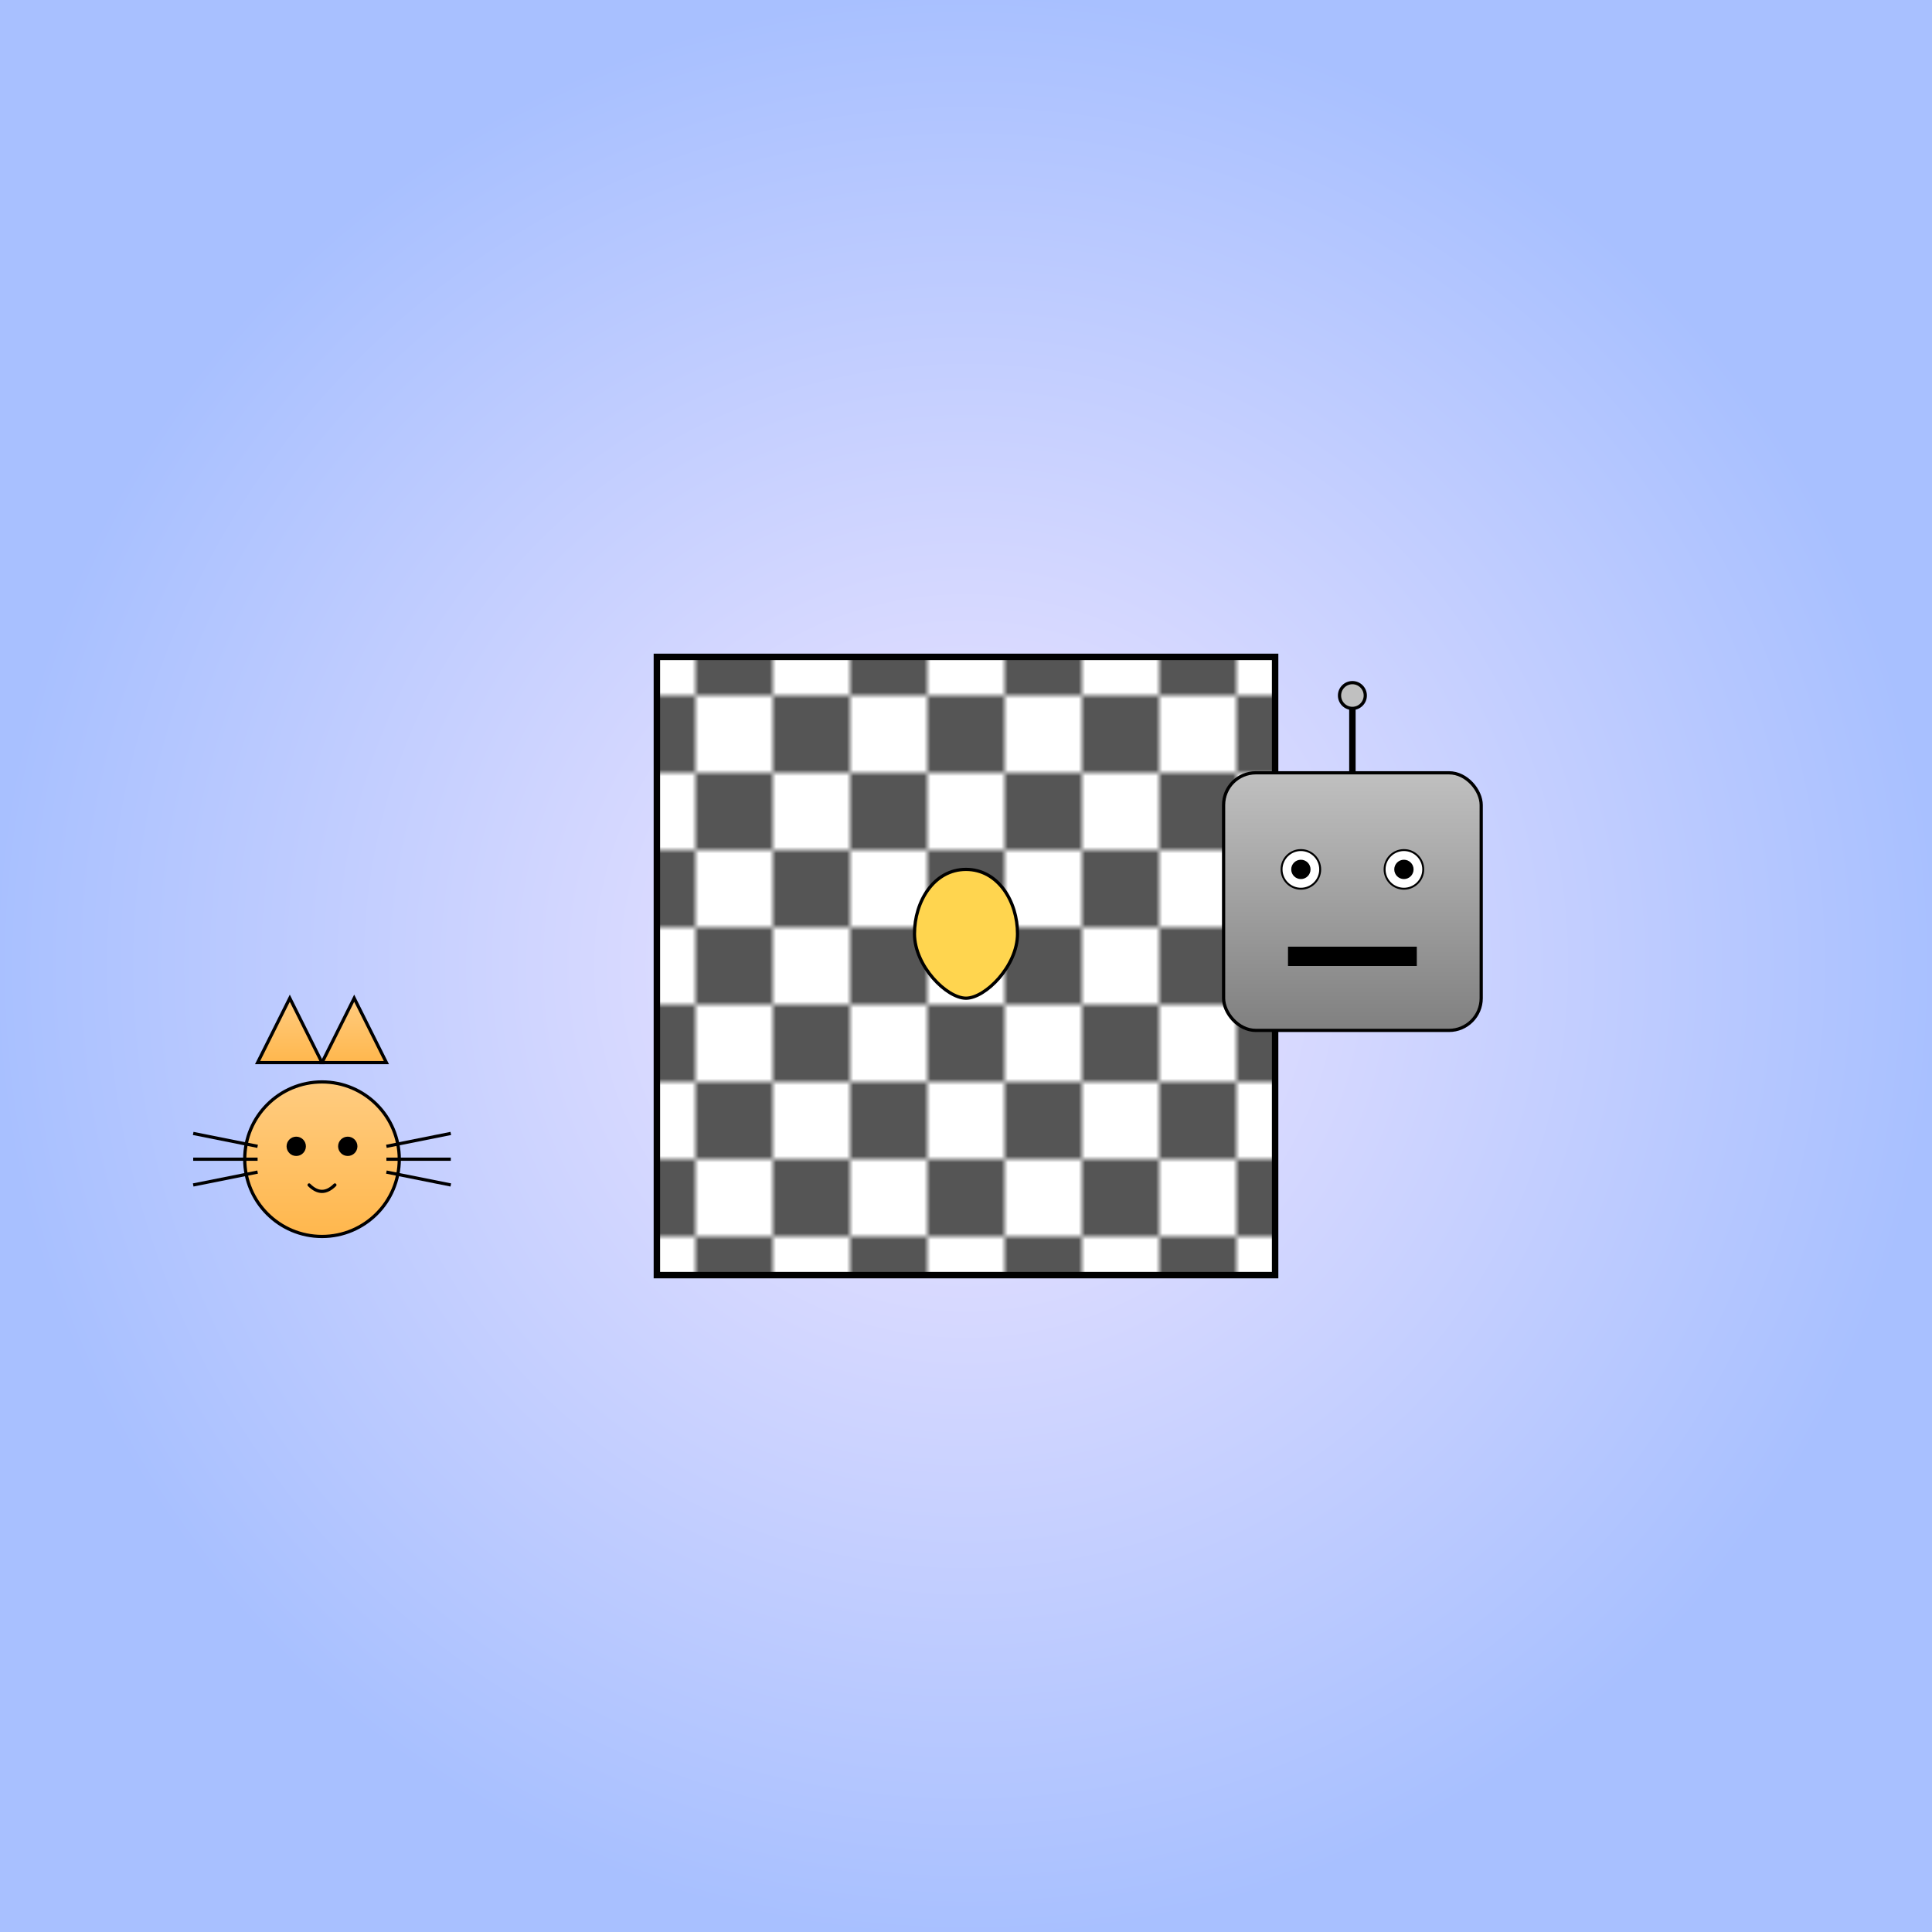 <svg xmlns="http://www.w3.org/2000/svg" viewBox="0 0 300 300">
  <defs>
    <radialGradient id="bgGradient" cx="50%" cy="50%" r="50%">
      <stop offset="0%" stop-color="#f0e6ff"/>
      <stop offset="100%" stop-color="#a8c0ff"/>
    </radialGradient>
    <pattern id="chessPattern" width="24" height="24" patternUnits="userSpaceOnUse">
      <rect x="0" y="0" width="12" height="12" fill="#fff"/>
      <rect x="12" y="12" width="12" height="12" fill="#fff"/>
      <rect x="12" y="0" width="12" height="12" fill="#555"/>
      <rect x="0" y="12" width="12" height="12" fill="#555"/>
    </pattern>
    <linearGradient id="catFur" x1="0%" y1="0%" x2="0%" y2="100%">
      <stop offset="0%" stop-color="#FFCC80"/>
      <stop offset="100%" stop-color="#FFB74D"/>
    </linearGradient>
    <linearGradient id="robotMetal" x1="0%" y1="0%" x2="0%" y2="100%">
      <stop offset="0%" stop-color="#c0c0c0"/>
      <stop offset="100%" stop-color="#808080"/>
    </linearGradient>
  </defs>
  <rect width="300" height="300" fill="url(#bgGradient)"/>
  <!-- Chessboard -->
  <rect x="102" y="102" width="96" height="96" fill="url(#chessPattern)" stroke="#000" stroke-width="1"/>
  <!-- A chess piece placed near the center of the board -->
  <path d="M150,135 C155,135 158,140 158,145 C158,150 153,155 150,155 C147,155 142,150 142,145 C142,140 145,135 150,135 Z" fill="#FFD54F" stroke="#000" stroke-width="0.5"/>
  <!-- Cat playing chess -->
  <g id="cat" transform="translate(20,150)">
    <!-- Ears -->
    <polygon points="20,15 25,5 30,15" fill="url(#catFur)" stroke="#000" stroke-width="0.5"/>
    <polygon points="30,15 35,5 40,15" fill="url(#catFur)" stroke="#000" stroke-width="0.5"/>
    <!-- Face -->
    <circle cx="30" cy="30" r="12" fill="url(#catFur)" stroke="#000" stroke-width="0.5"/>
    <!-- Eyes -->
    <circle cx="26" cy="28" r="1.5" fill="#000"/>
    <circle cx="34" cy="28" r="1.5" fill="#000"/>
    <!-- Mouth -->
    <path d="M28,34 Q30,36 32,34" stroke="#000" fill="none" stroke-linecap="round" stroke-width="0.5"/>
    <!-- Whiskers -->
    <line x1="20" y1="30" x2="10" y2="30" stroke="#000" stroke-width="0.5"/>
    <line x1="20" y1="32" x2="10" y2="34" stroke="#000" stroke-width="0.5"/>
    <line x1="20" y1="28" x2="10" y2="26" stroke="#000" stroke-width="0.5"/>
    <line x1="40" y1="30" x2="50" y2="30" stroke="#000" stroke-width="0.5"/>
    <line x1="40" y1="32" x2="50" y2="34" stroke="#000" stroke-width="0.5"/>
    <line x1="40" y1="28" x2="50" y2="26" stroke="#000" stroke-width="0.5"/>
  </g>
  <!-- Robot opponent -->
  <g id="robot" transform="translate(190,120)">
    <!-- Head -->
    <rect x="0" y="0" width="40" height="40" rx="5" ry="5" fill="url(#robotMetal)" stroke="#000" stroke-width="0.5"/>
    <!-- Eyes -->
    <circle cx="12" cy="15" r="3" fill="#fff" stroke="#000" stroke-width="0.3"/>
    <circle cx="28" cy="15" r="3" fill="#fff" stroke="#000" stroke-width="0.3"/>
    <circle cx="12" cy="15" r="1.5" fill="#000"/>
    <circle cx="28" cy="15" r="1.5" fill="#000"/>
    <!-- Mouth -->
    <rect x="10" y="27" width="20" height="3" fill="#000"/>
    <!-- Antenna -->
    <line x1="20" y1="0" x2="20" y2="-10" stroke="#000" stroke-width="1"/>
    <circle cx="20" cy="-12" r="2" fill="#c0c0c0" stroke="#000" stroke-width="0.5"/>
  </g>
</svg>